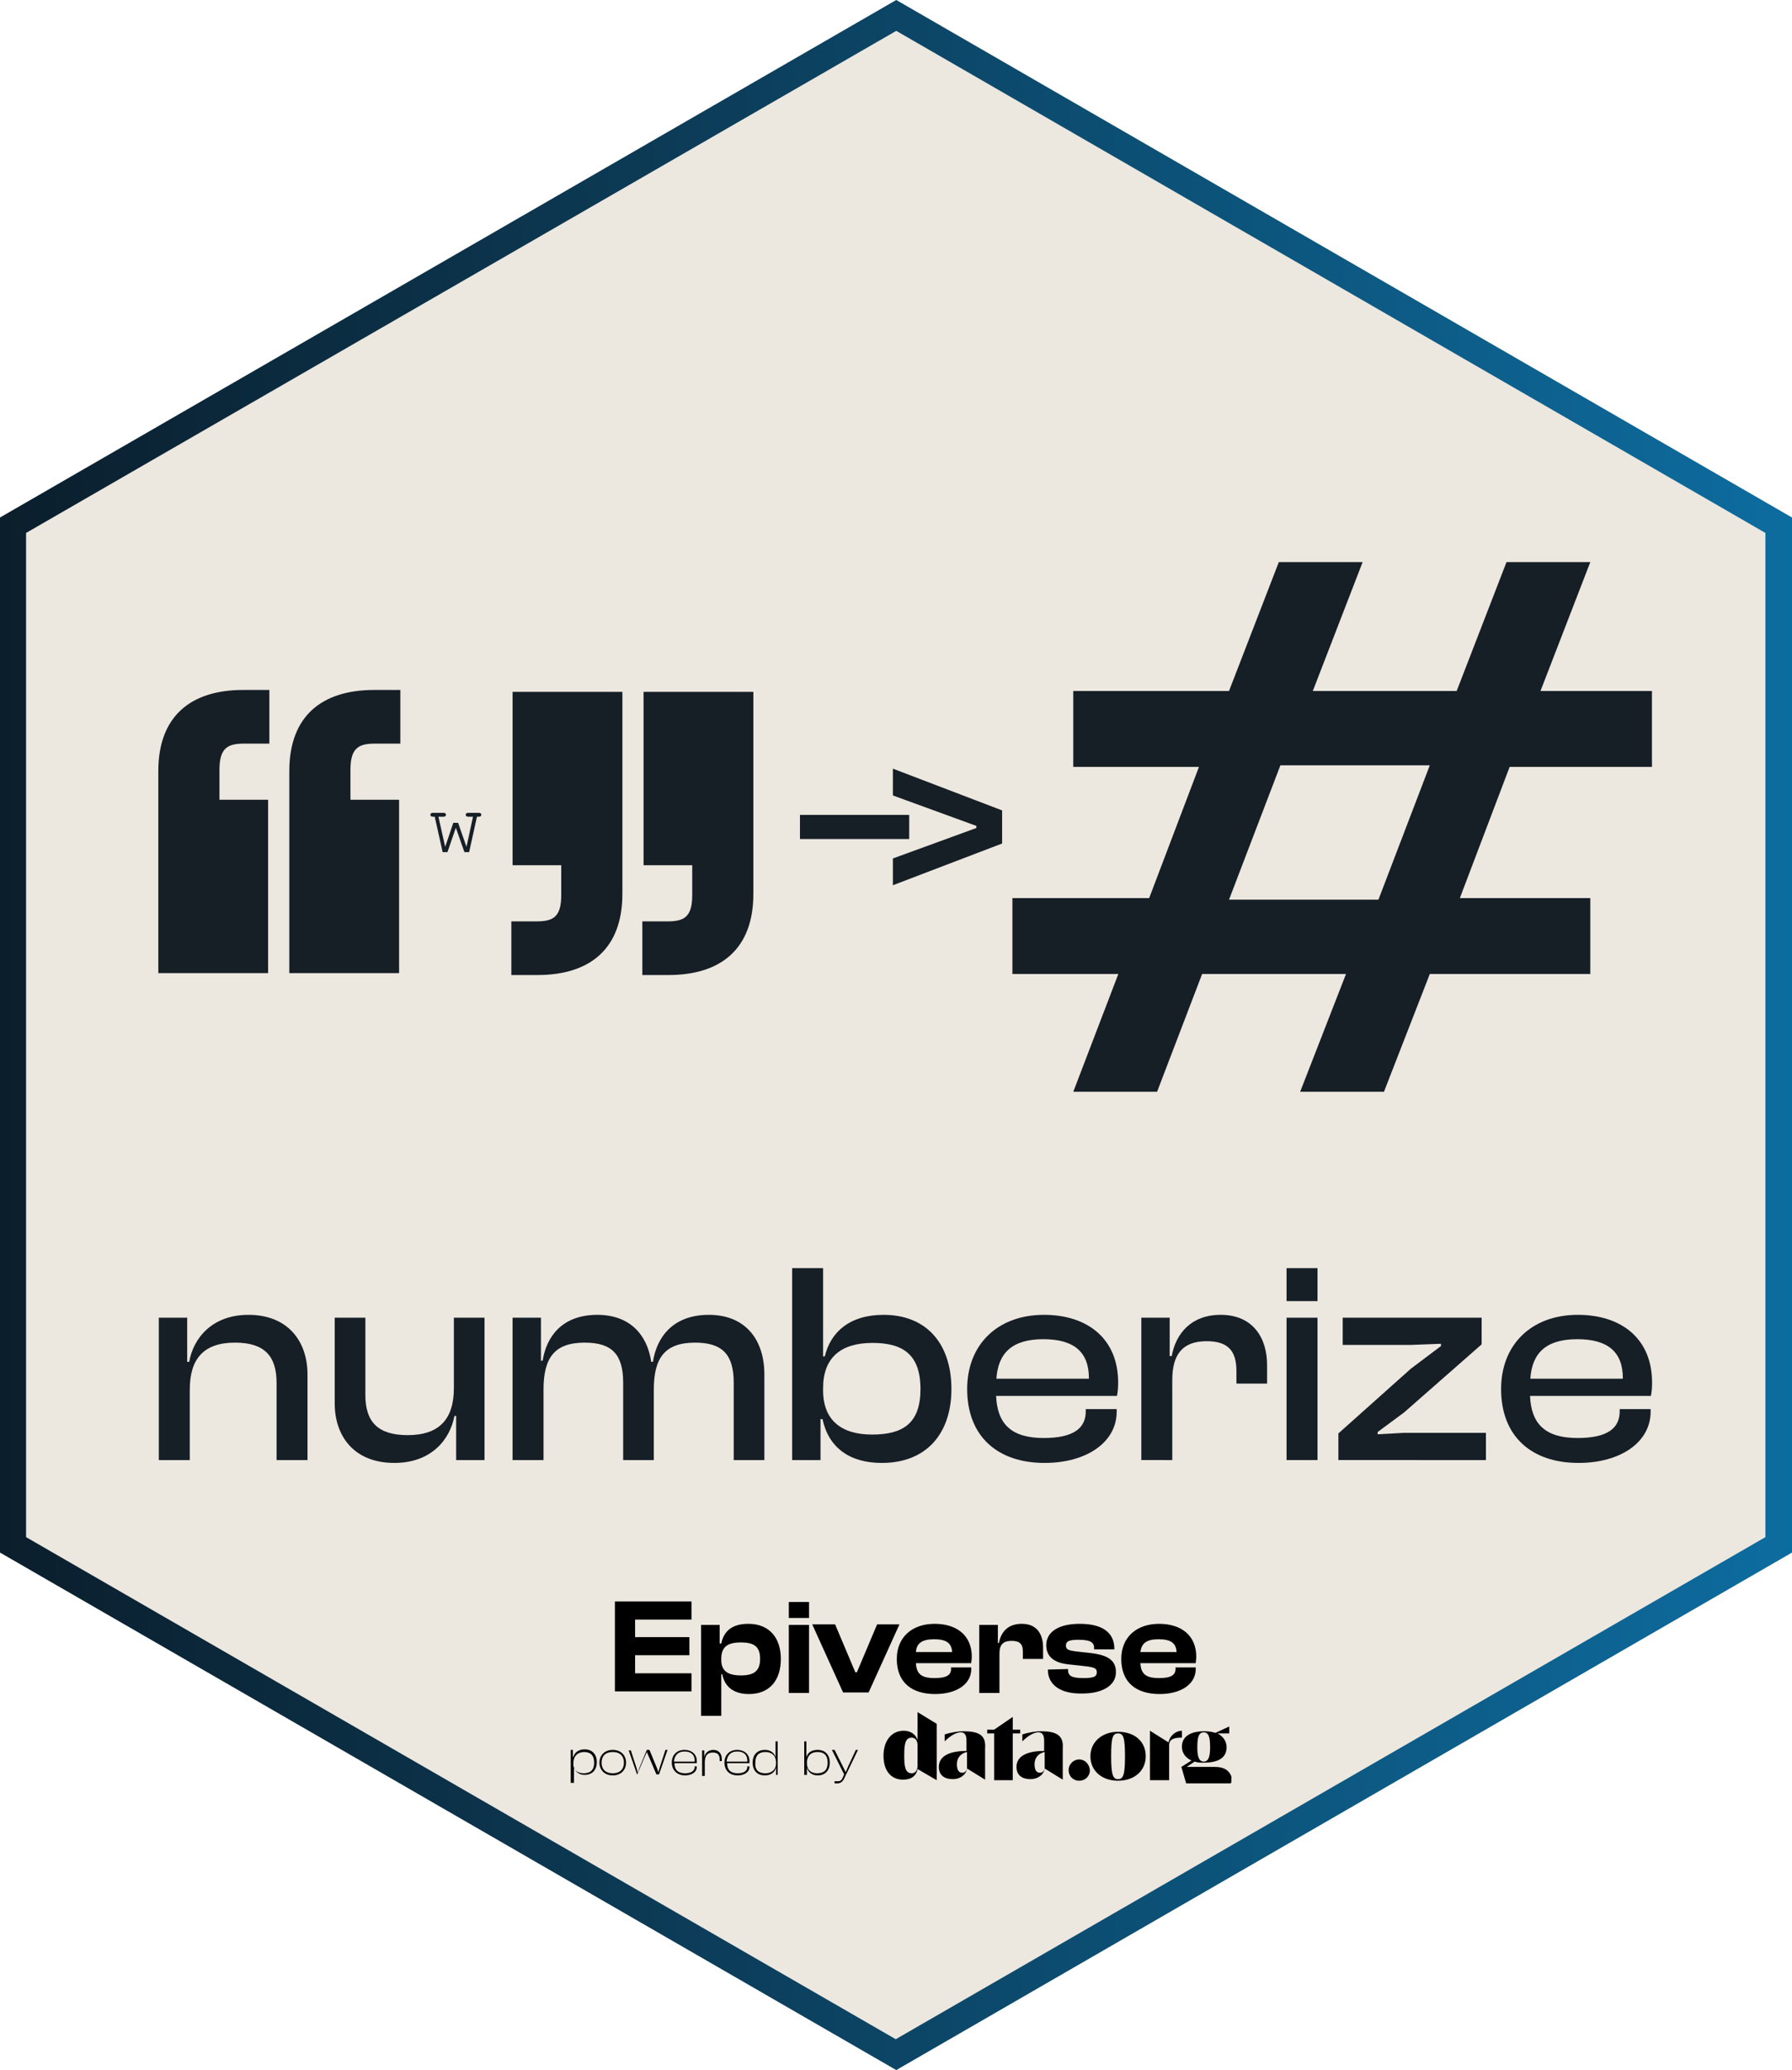 <?xml version="1.0" encoding="UTF-8" standalone="no"?>
<!-- Generator: Adobe Illustrator 26.5.0, SVG Export Plug-In . SVG Version: 6.00 Build 0)  -->

<svg
   version="1.1"
   id="Layer_1"
   x="0px"
   y="0px"
   viewBox="0 0 336.9 389.2"
   xml:space="preserve"
   sodipodi:docname="logo.svg"
   inkscape:version="1.1.2 (0a00cf5339, 2022-02-04)"
   width="89.138mm"
   height="102.976mm"
   xmlns:inkscape="http://www.inkscape.org/namespaces/inkscape"
   xmlns:sodipodi="http://sodipodi.sourceforge.net/DTD/sodipodi-0.dtd"
   xmlns="http://www.w3.org/2000/svg"
   xmlns:svg="http://www.w3.org/2000/svg"><defs
   id="defs1564"><clipPath
   clipPathUnits="userSpaceOnUse"
   id="clipPath34176"><path
     d="M 0,792 H 612 V 0 H 0 Z"
     id="path34174" /></clipPath><clipPath
   clipPathUnits="userSpaceOnUse"
   id="clipPath34210"><path
     d="m 459.52,23.96 h 27.16 v 27.16 h -27.16 z"
     id="path34208" /></clipPath><clipPath
   clipPathUnits="userSpaceOnUse"
   id="clipPath34218"><path
     d="M -32768,32767 H 32767 V -32768 H -32768 Z"
     id="path34216" /></clipPath><clipPath
   clipPathUnits="userSpaceOnUse"
   id="clipPath34236"><path
     d="M 0,720.36 H 612 V 792 H 0 Z"
     id="path34234" /></clipPath><clipPath
   clipPathUnits="userSpaceOnUse"
   id="clipPath56868"><path
     d="M 0,0 H 612 V 792 H 0 Z"
     id="path56866" /></clipPath><clipPath
   clipPathUnits="userSpaceOnUse"
   id="clipPath56880"><path
     d="M 36.78,402.988 H 271.484 V 674 H 36.78 Z"
     id="path56878" /></clipPath><linearGradient
   x1="0"
   y1="0"
   x2="1"
   y2="0"
   gradientUnits="userSpaceOnUse"
   gradientTransform="matrix(234.704,0,0,-234.704,36.781,538.494)"
   spreadMethod="pad"
   id="linearGradient59858"><stop
     style="stop-opacity:1;stop-color:#151e27"
     offset="0"
     id="stop59854" /><stop
     style="stop-opacity:1;stop-color:#2f68a6"
     offset="1"
     id="stop59856" /></linearGradient><clipPath
   clipPathUnits="userSpaceOnUse"
   id="clipPath59868"><path
     d="M 36.78,402.988 H 271.484 V 674 H 36.78 Z"
     id="path59866" /></clipPath><linearGradient
   x1="0"
   y1="0"
   x2="1"
   y2="0"
   gradientUnits="userSpaceOnUse"
   gradientTransform="matrix(0,-61.777,-61.777,0,117.429,609.961)"
   spreadMethod="pad"
   id="linearGradient59892"><stop
     style="stop-opacity:1;stop-color:#d4e623"
     offset="0"
     id="stop59884" /><stop
     style="stop-opacity:1;stop-color:#d4e623"
     offset="0"
     id="stop59886" /><stop
     style="stop-opacity:1;stop-color:#a9d12f"
     offset="1"
     id="stop59888" /><stop
     style="stop-opacity:1;stop-color:#a9d12f"
     offset="1"
     id="stop59890" /></linearGradient><linearGradient
   x1="0"
   y1="0"
   x2="1"
   y2="0"
   gradientUnits="userSpaceOnUse"
   gradientTransform="matrix(0,-61.777,-61.777,0,117.429,609.961)"
   spreadMethod="pad"
   id="linearGradient59916"><stop
     style="stop-opacity:1;stop-color:#c4e124"
     offset="0"
     id="stop59908" /><stop
     style="stop-opacity:1;stop-color:#c4e124"
     offset="0"
     id="stop59910" /><stop
     style="stop-opacity:1;stop-color:#99cd30"
     offset="1"
     id="stop59912" /><stop
     style="stop-opacity:1;stop-color:#99cd30"
     offset="1"
     id="stop59914" /></linearGradient><clipPath
   clipPathUnits="userSpaceOnUse"
   id="clipPath59926"><path
     d="M 36.78,402.988 H 271.484 V 674 H 36.78 Z"
     id="path59924" /></clipPath><linearGradient
   x1="0"
   y1="0"
   x2="1"
   y2="0"
   gradientUnits="userSpaceOnUse"
   gradientTransform="matrix(0,-61.777,-61.777,0,117.429,609.961)"
   spreadMethod="pad"
   id="linearGradient59982"><stop
     style="stop-opacity:1;stop-color:#eff5a7"
     offset="0"
     id="stop59974" /><stop
     style="stop-opacity:1;stop-color:#eff5a7"
     offset="0"
     id="stop59976" /><stop
     style="stop-opacity:1;stop-color:#deeda7"
     offset="1"
     id="stop59978" /><stop
     style="stop-opacity:1;stop-color:#deeda7"
     offset="1"
     id="stop59980" /></linearGradient><clipPath
   clipPathUnits="userSpaceOnUse"
   id="clipPath59992"><path
     d="M 36.78,402.988 H 271.484 V 674 H 36.78 Z"
     id="path59990" /></clipPath><linearGradient
   x1="0"
   y1="0"
   x2="1"
   y2="0"
   gradientUnits="userSpaceOnUse"
   gradientTransform="matrix(0,-61.777,-61.777,0,117.429,609.961)"
   spreadMethod="pad"
   id="linearGradient60066"><stop
     style="stop-opacity:1;stop-color:#ecf498"
     offset="0"
     id="stop60058" /><stop
     style="stop-opacity:1;stop-color:#ecf498"
     offset="0"
     id="stop60060" /><stop
     style="stop-opacity:1;stop-color:#d8e999"
     offset="1"
     id="stop60062" /><stop
     style="stop-opacity:1;stop-color:#d8e999"
     offset="1"
     id="stop60064" /></linearGradient><clipPath
   clipPathUnits="userSpaceOnUse"
   id="clipPath60076"><path
     d="m 124.772,549.341 h 0.005 z m -0.002,0 h 0.002 z"
     id="path60074" /></clipPath><linearGradient
   x1="0"
   y1="0"
   x2="1"
   y2="0"
   gradientUnits="userSpaceOnUse"
   gradientTransform="matrix(0,-61.777,-61.777,0,117.429,609.961)"
   spreadMethod="pad"
   id="linearGradient60098"><stop
     style="stop-opacity:1;stop-color:#e4f198"
     offset="0"
     id="stop60090" /><stop
     style="stop-opacity:1;stop-color:#e4f198"
     offset="0"
     id="stop60092" /><stop
     style="stop-opacity:1;stop-color:#d1e798"
     offset="1"
     id="stop60094" /><stop
     style="stop-opacity:1;stop-color:#d1e798"
     offset="1"
     id="stop60096" /></linearGradient><clipPath
   clipPathUnits="userSpaceOnUse"
   id="clipPath60156"><path
     d="M 36.78,402.988 H 271.484 V 674 H 36.78 Z"
     id="path60154" /></clipPath><clipPath
   clipPathUnits="userSpaceOnUse"
   id="clipPath60288"><path
     d="M 36.78,402.988 H 271.484 V 674 H 36.78 Z"
     id="path60286" /></clipPath><clipPath
   clipPathUnits="userSpaceOnUse"
   id="clipPath60410"><path
     d="M 36.78,402.988 H 271.484 V 674 H 36.78 Z"
     id="path60408" /></clipPath><clipPath
   clipPathUnits="userSpaceOnUse"
   id="clipPath60498"><path
     d="M 36.78,402.988 H 271.484 V 674 H 36.78 Z"
     id="path60496" /></clipPath><linearGradient
   x1="0"
   y1="0"
   x2="1"
   y2="0"
   gradientUnits="userSpaceOnUse"
   gradientTransform="matrix(0,-61.777,-61.777,0,117.429,609.961)"
   spreadMethod="pad"
   id="linearGradient60558"><stop
     style="stop-opacity:1;stop-color:#f7fad7"
     offset="0"
     id="stop60550" /><stop
     style="stop-opacity:1;stop-color:#f7fad7"
     offset="0"
     id="stop60552" /><stop
     style="stop-opacity:1;stop-color:#f0f6d6"
     offset="1"
     id="stop60554" /><stop
     style="stop-opacity:1;stop-color:#f0f6d6"
     offset="1"
     id="stop60556" /></linearGradient><linearGradient
   x1="0"
   y1="0"
   x2="1"
   y2="0"
   gradientUnits="userSpaceOnUse"
   gradientTransform="matrix(0,-61.777,-61.777,0,117.429,609.961)"
   spreadMethod="pad"
   id="linearGradient60582"><stop
     style="stop-opacity:1;stop-color:#f5fad6"
     offset="0"
     id="stop60574" /><stop
     style="stop-opacity:1;stop-color:#f5fad6"
     offset="0"
     id="stop60576" /><stop
     style="stop-opacity:1;stop-color:#edf5d5"
     offset="1"
     id="stop60578" /><stop
     style="stop-opacity:1;stop-color:#edf5d5"
     offset="1"
     id="stop60580" /></linearGradient><clipPath
   clipPathUnits="userSpaceOnUse"
   id="clipPath60592"><path
     d="M 36.78,402.988 H 271.484 V 674 H 36.78 Z"
     id="path60590" /></clipPath><clipPath
   clipPathUnits="userSpaceOnUse"
   id="clipPath60702"><path
     d="M 36.78,402.988 H 271.484 V 674 H 36.78 Z"
     id="path60700" /></clipPath><clipPath
   clipPathUnits="userSpaceOnUse"
   id="clipPath60802"><path
     d="M 36.78,402.988 H 271.484 V 674 H 36.78 Z"
     id="path60800" /></clipPath><clipPath
   clipPathUnits="userSpaceOnUse"
   id="clipPath60904"><path
     d="M 36.78,402.988 H 271.484 V 674 H 36.78 Z"
     id="path60902" /></clipPath><clipPath
   clipPathUnits="userSpaceOnUse"
   id="clipPath61258"><path
     d="M 350.6,319.644 H 530.649 V 369.2 H 350.6 Z"
     id="path61256" /></clipPath>
	
	
</defs><sodipodi:namedview
   id="namedview1562"
   pagecolor="#ffffff"
   bordercolor="#666666"
   borderopacity="1.0"
   inkscape:pageshadow="2"
   inkscape:pageopacity="0.0"
   inkscape:pagecheckerboard="0"
   showgrid="false"
   inkscape:zoom="0.59709927"
   inkscape:cx="-134.81845"
   inkscape:cy="327.41624"
   inkscape:window-width="1920"
   inkscape:window-height="1016"
   inkscape:window-x="0"
   inkscape:window-y="0"
   inkscape:window-maximized="1"
   inkscape:current-layer="Layer_1"
   units="mm"
   fit-margin-top="0"
   fit-margin-left="0"
   fit-margin-right="0"
   fit-margin-bottom="0"
   showguides="true"
   inkscape:guide-bbox="true"
   inkscape:document-units="mm" />
<style
   type="text/css"
   id="style2">
	.st0{fill:#18BED2;}
	.st1{fill:none;}
	.st2{font-family:'ClashDisplay-Medium';}
	.st3{font-size:89px;}
	.st4{fill:url(#SVGID_1_);}
	.st5{fill-rule:evenodd;clip-rule:evenodd;fill:#92ABA6;}
	.st6{opacity:0.91;fill-rule:evenodd;clip-rule:evenodd;fill:url(#SVGID_00000044169153931771760620000012331813040940204451_);}
	.st7{fill:#51B96F;stroke:#FFFFFF;stroke-width:0.745;stroke-miterlimit:3.813;}
	.st8{fill-rule:evenodd;clip-rule:evenodd;fill:#86A8D7;}
	.st9{fill:#628BC8;stroke:#FFFFFF;stroke-width:0.745;stroke-miterlimit:3.813;}
	.st10{fill-rule:evenodd;clip-rule:evenodd;fill:#FFFFFF;fill-opacity:0.615;}
	.st11{fill-rule:evenodd;clip-rule:evenodd;fill:#FFFFFF;fill-opacity:0.55;}
	.st12{fill-rule:evenodd;clip-rule:evenodd;}
</style>



<linearGradient
   id="SVGID_1_"
   gradientUnits="userSpaceOnUse"
   x1="133.059"
   y1="392.074"
   x2="470.048"
   y2="392.074"
   gradientTransform="translate(-133.1,-197.5)">
	<stop
   offset="0"
   style="stop-color:#0B1E2C"
   id="stop1488" />
	<stop
   offset="1"
   style="stop-color:#0D6C9F"
   id="stop1490" />
</linearGradient>



<path
   class="st4"
   d="M 168.5,4.4999999e-7 0,97.3 V 291.9 l 168.5,97.3 168.4,-97.3 V 97.3 Z"
   id="path112415"
   style="fill:#ece7df;fill-opacity:1"
   sodipodi:nodetypes="ccccccc" /><g
   id="g150968"
   transform="matrix(1.118,0,0,1.118,0.424,-30.273)"><path
     d="m 31.532,272.615 v -11.849 c 0,-5.202 2.36,-7.9 7.611,-7.9 4.961,0 6.984,2.264 6.984,6.744 v 13.005 h 5.202 v -14.402 c 0,-5.539 -3.275,-10.019 -9.923,-10.019 -6.069,0 -9.248,3.853 -9.971,7.9 h -0.337 v -7.418 h -4.769 v 23.94 z"
     style="font-weight:500;font-size:48.168px;font-family:'Clash Display';-inkscape-font-specification:'Clash Display Medium';fill:#161e26;fill-opacity:1;stroke-width:0.085"
     id="path1092" /><path
     d="m 65.924,273.097 c 6.166,0 9.345,-3.853 10.115,-7.9 h 0.289 v 7.418 h 4.769 v -23.94 h -5.154 v 11.849 c 0,5.202 -2.457,7.9 -7.755,7.9 -5.058,0 -7.129,-2.264 -7.129,-6.744 v -13.005 h -5.154 v 14.402 c 0,5.539 3.275,10.019 10.019,10.019 z"
     style="font-weight:500;font-size:48.168px;font-family:'Clash Display';-inkscape-font-specification:'Clash Display Medium';fill:#161e26;fill-opacity:1;stroke-width:0.085"
     id="path1094" /><path
     d="m 91.02,272.615 v -11.849 c 0,-5.298 1.782,-7.9 6.936,-7.9 4.624,0 6.455,2.023 6.455,6.744 v 13.005 h 5.154 v -11.849 c 0,-5.298 1.83,-7.9 6.936,-7.9 4.624,0 6.503,2.023 6.503,6.744 v 13.005 h 5.154 v -14.402 c 0,-5.78 -3.131,-10.019 -9.345,-10.019 -6.069,0 -8.767,3.805 -9.393,7.9 h -0.289 c -0.674,-4.576 -3.613,-7.9 -9.056,-7.9 -5.973,0 -8.574,3.709 -9.2,7.707 h -0.289 v -7.225 h -4.769 v 23.94 z"
     style="font-weight:500;font-size:48.168px;font-family:'Clash Display';-inkscape-font-specification:'Clash Display Medium';fill:#161e26;fill-opacity:1;stroke-width:0.085"
     id="path1096" /><path
     d="m 137.598,272.615 v -6.888 h 0.337 c 1.012,4.769 4.528,7.37 9.971,7.37 7.611,0 11.705,-5.058 11.705,-12.427 0,-7.466 -4.046,-12.476 -11.416,-12.476 -5.732,0 -8.911,2.938 -9.874,6.984 h -0.289 v -14.836 h -5.202 v 32.273 z m 0.434,-11.705 v -0.385 c 0,-5.106 2.938,-7.611 8.333,-7.611 5.106,0 8.044,1.975 8.044,7.755 0,5.732 -2.89,7.659 -8.14,7.659 -5.154,0 -8.237,-2.408 -8.237,-7.418 z"
     style="font-weight:500;font-size:48.168px;font-family:'Clash Display';-inkscape-font-specification:'Clash Display Medium';fill:#161e26;fill-opacity:1;stroke-width:0.085"
     id="path1098" /><path
     d="m 175.266,273.097 c 7.129,0 12.138,-3.516 12.138,-8.622 v -0.434 h -5.202 v 0.385 c 0,2.842 -2.071,4.48 -7.081,4.48 -5.539,0 -7.803,-2.457 -7.996,-7.081 h 20.327 c 0.144,-0.723 0.193,-1.397 0.193,-2.264 0,-7.273 -5.058,-11.368 -12.476,-11.368 -7.803,0 -12.909,5.01 -12.909,12.476 0,7.996 5.154,12.427 13.005,12.427 z m -0.193,-20.809 c 5.106,0 7.659,2.119 7.659,6.551 v 0.096 h -15.558 c 0.289,-4.287 2.601,-6.647 7.9,-6.647 z"
     style="font-weight:500;font-size:48.168px;font-family:'Clash Display';-inkscape-font-specification:'Clash Display Medium';fill:#161e26;fill-opacity:1;stroke-width:0.085"
     id="path1100" /><path
     d="m 196.749,272.615 v -13.439 c 0,-4.287 1.686,-6.551 5.78,-6.551 3.564,0 5.009,1.59 5.009,5.009 v 2.119 h 5.154 v -3.131 c 0,-4.528 -2.36,-8.429 -7.803,-8.429 -4.913,0 -7.514,3.083 -8.237,6.936 h -0.337 v -6.455 h -4.769 v 23.94 z"
     style="font-weight:500;font-size:48.168px;font-family:'Clash Display';-inkscape-font-specification:'Clash Display Medium';fill:#161e26;fill-opacity:1;stroke-width:0.085"
     id="path1102" /><path
     d="m 221.17,245.882 v -5.539 h -5.202 v 5.539 z m 0,26.733 v -23.94 h -5.202 v 23.94 z"
     style="font-weight:500;font-size:48.168px;font-family:'Clash Display';-inkscape-font-specification:'Clash Display Medium';fill:#161e26;fill-opacity:1;stroke-width:0.085"
     id="path1104" /><path
     d="m 249.493,272.615 v -4.576 h -13.776 l -4.431,0.241 v -0.385 l 4.431,-3.275 13.054,-11.464 v -4.48 h -23.362 v 4.576 h 11.464 l 5.058,-0.193 v 0.385 l -5.058,3.805 -12.187,10.886 v 4.48 z"
     style="font-weight:500;font-size:48.168px;font-family:'Clash Display';-inkscape-font-specification:'Clash Display Medium';fill:#161e26;fill-opacity:1;stroke-width:0.085"
     id="path1106" /><path
     d="m 265.051,273.097 c 7.129,0 12.138,-3.516 12.138,-8.622 v -0.434 h -5.202 v 0.385 c 0,2.842 -2.071,4.48 -7.081,4.48 -5.539,0 -7.803,-2.457 -7.996,-7.081 h 20.327 c 0.145,-0.723 0.193,-1.397 0.193,-2.264 0,-7.273 -5.058,-11.368 -12.476,-11.368 -7.803,0 -12.909,5.01 -12.909,12.476 0,7.996 5.154,12.427 13.005,12.427 z m -0.193,-20.809 c 5.106,0 7.659,2.119 7.659,6.551 v 0.096 h -15.558 c 0.289,-4.287 2.601,-6.647 7.9,-6.647 z"
     style="font-weight:500;font-size:48.168px;font-family:'Clash Display';-inkscape-font-specification:'Clash Display Medium';fill:#161e26;fill-opacity:1;stroke-width:0.085"
     id="path1108" /></g><path
   class="st4"
   d="m 168.5,5.8 163.4,94.4 V 289 L 168.4,383.4 4.9,289 V 100.2 L 168.5,5.8 M 168.5,0 0,97.3 v 194.6 l 168.5,97.3 168.4,-97.3 V 97.3 Z"
   id="path1493"
   style="fill:url(#SVGID_1_)" /><g
   id="g1533"
   transform="translate(-133.1,-197.5)">
		<path
   d="m 248.7,515.7 v -17.1 h 14.4 v 3.4 h -10.6 v 3.3 h 10.2 v 3.4 h -10.2 v 3.4 h 10.6 v 3.4 h -14.4 z"
   id="path1517" />
		<path
   d="M 264.9,520.1 V 503 h 3.5 v 3.5 h 0.3 c 0.5,-2.4 2.1,-3.7 5.1,-3.7 3.9,0 6.1,2.6 6.1,6.6 0,4 -2.1,6.6 -6,6.6 -3,0 -4.6,-1.5 -5,-3.7 h -0.2 v 7.8 z m 7.5,-7.6 c 2.4,0 3.6,-0.8 3.6,-3.1 0,-2.3 -1.1,-3.1 -3.6,-3.1 -2.5,0 -3.7,0.8 -3.7,3.1 v 0.2 c 0,2.1 1.3,2.9 3.7,2.9 z"
   id="path1519" />
		<path
   d="m 281.4,501.7 v -3 h 3.8 v 3 z m 0,14 V 503 h 3.8 v 12.8 h -3.8 z"
   id="path1521" />
		<path
   d="m 291.6,515.7 -5.8,-12.8 h 4.3 l 3.8,9 h 0.3 l 3.8,-9 h 4.2 l -5.8,12.8 z"
   id="path1523" />
		<path
   d="m 301.7,509.4 c 0,-4.1 2.9,-6.6 7.1,-6.6 4.2,0 7,2.2 7,6.2 0,0.5 -0.1,0.8 -0.1,1.2 h -10.4 c 0.1,2 1,2.8 3.5,2.8 2.3,0 3.1,-0.6 3.1,-1.7 V 511 h 3.8 v 0.3 c 0,2.8 -2.7,4.7 -6.8,4.7 -4.3,0 -7.2,-2.1 -7.2,-6.6 z m 3.6,-1.3 h 6.8 c -0.1,-1.7 -1.1,-2.4 -3.4,-2.4 -2.3,0 -3.3,0.8 -3.4,2.4 z"
   id="path1525" />
		<path
   d="M 317.2,515.7 V 503 h 3.5 v 3.4 h 0.2 c 0.4,-2.1 1.7,-3.6 4.3,-3.6 2.9,0 4,2 4,4.5 v 2.1 h -3.8 V 508 c 0,-1.4 -0.6,-2 -2.1,-2 -1.7,0 -2.3,0.8 -2.3,2.4 v 7.4 h -3.8 z"
   id="path1527" />
		<path
   d="m 330.1,511.4 v 0 l 3.8,-0.1 v 0.2 c 0,1.1 0.7,1.5 2.9,1.5 2,0 2.5,-0.3 2.5,-1.1 0,-0.7 -0.4,-0.9 -1.9,-1.1 l -3.6,-0.4 c -2.5,-0.3 -4,-1.4 -4,-3.6 0,-2.2 1.9,-4 6.3,-4 4.2,0 6.5,1.6 6.5,4.7 v 0.1 h -3.8 v -0.2 c 0,-1 -0.5,-1.6 -2.9,-1.6 -1.9,0 -2.4,0.3 -2.4,1.1 0,0.7 0.4,0.9 2,1.1 l 2.7,0.3 c 3.4,0.4 4.7,1.5 4.7,3.6 0,2.4 -2.4,4 -6.3,4 -4.1,0.1 -6.5,-1.6 -6.5,-4.5 z"
   id="path1529" />
		<path
   d="m 343.9,509.4 c 0,-4.1 2.9,-6.6 7.1,-6.6 4.2,0 7,2.2 7,6.2 0,0.5 -0.1,0.8 -0.1,1.2 h -10.4 c 0.1,2 1,2.8 3.5,2.8 2.3,0 3.1,-0.6 3.1,-1.7 V 511 h 3.8 v 0.3 c 0,2.8 -2.7,4.7 -6.8,4.7 -4.3,0 -7.2,-2.1 -7.2,-6.6 z m 3.6,-1.3 h 6.8 c -0.1,-1.7 -1.1,-2.4 -3.4,-2.4 -2.3,0 -3.2,0.8 -3.4,2.4 z"
   id="path1531" />
	</g><g
   id="g1557"
   transform="translate(-133.1,-197.5)">
		<path
   class="st12"
   d="m 336,528.3 c -1.1,0 -2,0.9 -2,2 0,1.1 0.8,2 2,2 1.1,0 2,-0.8 2,-2 -0.1,-1.1 -0.9,-2 -2,-2 m 7.3,-5.2 c -3,0 -5.2,1.9 -5.2,4.6 0,2.7 2.1,4.6 5.2,4.6 3.1,0 5.2,-1.9 5.2,-4.6 0,-2.8 -2.1,-4.6 -5.2,-4.6 m 0,8.9 c -1,0 -1.3,-0.9 -1.3,-4.3 0,-3.6 0.3,-4.3 1.3,-4.3 1,0 1.3,0.8 1.3,4.3 0,3.4 -0.3,4.3 -1.3,4.3 m 12,-9.1 c -1.1,0 -2.3,0.9 -2.5,2.2 l -3.5,-2.2 v 9.3 h 3.6 v -6.6 c 0,-1.4 1.6,-1.4 2.4,-1.4 z m 6.2,6.8 h -5.3 l 1.5,-1 c 0.6,0.2 0.9,0.2 1.7,0.2 2.9,0 4.3,-1 4.3,-2.9 0,-1.1 -0.6,-2 -1.7,-2.6 h 2.2 v -1.3 l -2.6,1.2 c -0.6,-0.2 -1.3,-0.3 -2.1,-0.3 -2.9,0 -4.2,1.2 -4.2,2.9 0,1.2 0.7,2.1 1.8,2.6 l -1.9,1.2 0.9,3.1 h 8.4 c 0,-0.1 0,-0.1 0.1,-0.2 v -1.1 c -0.4,-1.1 -1.3,-1.8 -3.1,-1.8 m -2.1,-6.5 c 1,0 1.2,1.1 1.2,2.8 0,1.5 -0.2,2.7 -1.2,2.7 -1,0 -1.2,-1.2 -1.2,-2.7 0,-1.7 0.2,-2.8 1.2,-2.8 M 314.2,523 c -0.9,0 -2.3,0.2 -3.5,0.6 v 1.3 c 0.8,-0.8 2,-1.7 3,-1.7 1,0 1.1,0.9 1.1,1.6 v 1.9 c -3.6,0 -5.2,1.2 -5.2,3 0,1.6 1.1,2.3 2.6,2.3 1.6,0 2.6,-1 2.7,-2 l 3.4,2.1 v -5.9 c 0.2,-2.5 -1.2,-3.2 -4.1,-3.2 m 0.7,6.9 c 0,0.4 -0.3,0.9 -0.9,0.9 -0.7,0 -1,-0.6 -1,-1.6 0,-1 0.5,-2 1.9,-2.3 z m 10,-7.2 h -1.4 v -2.4 l -3.5,2.4 h -1.3 v 0.7 h 1.3 v 8.8 h 3.5 v -8.8 h 1.4 z m -19.3,-3.3 v 5.3 c -0.3,-1.1 -1.3,-1.8 -2.6,-1.8 -2.3,0 -3.8,1.9 -3.8,4.7 0,2.7 1.3,4.5 3.7,4.5 1.6,0 2.5,-0.8 2.7,-2 l 3.6,2.1 v -10.6 z m 0,10.1 c 0,0.8 -0.4,1.4 -1.1,1.4 -1.3,0 -1.4,-1.5 -1.4,-3.4 0,-2.1 0.2,-3.3 1.4,-3.3 0.7,0 1.1,0.6 1.1,1.4 z m 23.2,-6.5 c -0.9,0 -2.3,0.2 -3.5,0.6 v 1.3 c 0.8,-0.8 2,-1.7 3,-1.7 1,0 1.1,0.9 1.1,1.6 v 1.9 c -3.6,0 -5.2,1.2 -5.2,3 0,1.6 1.1,2.3 2.6,2.3 1.6,0 2.6,-1 2.7,-2 l 3.4,2.1 v -5.9 c 0.2,-2.5 -1.3,-3.2 -4.1,-3.2 m 0.7,6.9 c 0,0.4 -0.3,0.9 -0.9,0.9 -0.7,0 -1,-0.6 -1,-1.6 0,-1 0.5,-2 1.9,-2.3 z"
   id="path1535" />
		<g
   id="g1555">
			<path
   d="m 240.4,532.8 v -6.3 h 0.4 v 1.3 h 0.1 c 0.2,-0.8 1,-1.4 2.1,-1.4 1.5,0 2.3,1 2.3,2.4 0,1.4 -0.8,2.4 -2.3,2.4 -1,0 -1.8,-0.6 -2,-1.5 v 3 h -0.6 z m 2.4,-1.9 c 1.2,0 2,-0.5 2,-2 0,-1.5 -0.8,-2 -1.9,-2 -1.2,0 -2,0.8 -2,2 v 0.1 c -0.1,1.2 0.7,1.9 1.9,1.9 z"
   id="path1537" />
			<path
   d="m 245.8,528.9 c 0,-1.4 1,-2.4 2.5,-2.4 1.5,0 2.5,1 2.5,2.4 0,1.4 -1,2.4 -2.5,2.4 -1.5,0 -2.5,-1 -2.5,-2.4 z m 4.6,0 c 0,-1.2 -0.7,-2 -2.1,-2 -1.4,0 -2.1,0.8 -2.1,2 0,1.2 0.7,2 2.1,2 1.4,0 2.1,-0.8 2.1,-2 z"
   id="path1539" />
			<path
   d="m 252.9,531.2 -1.6,-4.6 h 0.4 l 1.1,3.4 0.2,0.8 v 0 l 0.3,-0.9 1.4,-3.4 h 0.5 l 1.4,3.4 0.3,0.8 v 0 l 0.2,-0.8 1.1,-3.4 h 0.4 l -1.6,4.6 h -0.5 l -1.4,-3.3 -0.4,-0.9 v 0 l -0.4,0.9 -1.4,3.3 v 0 z"
   id="path1541" />
			<path
   d="m 259.4,528.9 c 0,-1.4 0.9,-2.4 2.4,-2.4 1.3,0 2.3,0.8 2.3,2.1 0,0.2 0,0.3 0,0.4 h -4.2 c 0,1.2 0.6,1.9 2,1.9 1.2,0 1.8,-0.5 1.8,-1.2 v -0.1 h 0.4 v 0.1 c 0,1 -1,1.6 -2.2,1.6 -1.5,0 -2.5,-1 -2.5,-2.4 z m 0.4,-0.2 h 3.9 c 0,-0.1 0,-0.1 0,-0.2 0,-1.1 -0.7,-1.7 -1.9,-1.7 -1.3,0 -1.9,0.8 -2,1.9 z"
   id="path1543" />
			<path
   d="m 265.1,531.2 v -4.6 h 0.4 v 1.3 0 c 0.1,-0.7 0.7,-1.4 1.7,-1.4 1.1,0 1.6,0.8 1.6,1.7 v 0.4 h -0.4 v -0.3 c 0,-0.9 -0.4,-1.3 -1.3,-1.3 -1.1,0 -1.5,0.7 -1.5,1.9 v 2.5 h -0.5 z"
   id="path1545" />
			<path
   d="m 269.3,528.9 c 0,-1.4 0.9,-2.4 2.4,-2.4 1.3,0 2.3,0.8 2.3,2.1 0,0.2 0,0.3 0,0.4 h -4.2 c 0,1.2 0.6,1.9 2,1.9 1.2,0 1.8,-0.5 1.8,-1.2 v -0.1 h 0.4 v 0.1 c 0,1 -1,1.6 -2.2,1.6 -1.6,0 -2.5,-1 -2.5,-2.4 z m 0.4,-0.2 h 3.9 c 0,-0.1 0,-0.1 0,-0.2 0,-1.1 -0.7,-1.7 -1.9,-1.7 -1.3,0 -1.9,0.8 -2,1.9 z"
   id="path1547" />
			<path
   d="m 274.6,528.9 c 0,-1.4 0.8,-2.4 2.3,-2.4 1.1,0 1.8,0.6 2,1.4 v 0 -3 h 0.4 v 6.3 H 279 v -1.4 0 c -0.2,0.9 -1,1.5 -2.1,1.5 -1.5,0 -2.3,-1 -2.3,-2.4 z m 2.4,2 c 1.2,0 2,-0.7 2,-1.9 v -0.1 c 0,-1.3 -0.8,-2 -2,-2 -1.1,0 -1.9,0.5 -1.9,2 -0.1,1.5 0.7,2 1.9,2 z"
   id="path1549" />
			<path
   d="m 284.3,531.2 v -6.3 h 0.4 v 3 0 c 0.2,-0.8 0.9,-1.4 2.1,-1.4 1.5,0 2.3,1 2.3,2.4 0,1.4 -0.8,2.4 -2.3,2.4 -1,0 -1.8,-0.6 -2,-1.5 v 0 1.4 z m 2.4,-0.3 c 1.2,0 2,-0.5 2,-2 0,-1.5 -0.8,-2 -1.9,-2 -1.3,0 -2,0.8 -2,2 v 0.1 c 0,1.2 0.7,1.9 1.9,1.9 z"
   id="path1551" />
			<path
   d="m 290,532.8 v -0.4 h 0.6 c 0.5,0 0.7,-0.2 0.9,-0.6 l 0.3,-0.7 -2.3,-4.6 h 0.5 l 1.5,3 0.6,1.2 v 0 l 0.5,-1.2 1.4,-3 h 0.4 l -2.6,5.4 c -0.3,0.6 -0.7,0.9 -1.3,0.9 z"
   id="path1553" />
		</g>
	</g><g
   id="g109883"
   style="fill:#161e26;fill-opacity:1"><g
     id="g3709"
     transform="translate(-6.587,-6.481)"
     style="fill:#161e26;fill-opacity:1"><path
       d="m 177.518,164.23 v -4.541 H 156.983 v 4.541 z"
       style="font-weight:500;font-size:97.387px;font-family:'Clash Display';-inkscape-font-specification:'Clash Display Medium';letter-spacing:-2.417px;fill:#161e26;fill-opacity:1;stroke-width:0.099"
       id="path1135" /><path
       d="m 194.987,165.069 v -6.22 l -20.535,-7.849 v 5.035 l 15.698,5.726 v 0.395 l -15.698,5.726 v 5.035 z"
       style="font-weight:500;font-size:97.387px;font-family:'Clash Display';-inkscape-font-specification:'Clash Display Medium';letter-spacing:-2.417px;fill:#161e26;fill-opacity:1;stroke-width:0.087"
       id="path1137" /></g><path
     d="m 217.533,205.266 8.471,-22.145 h 27.049 l -8.62,22.145 h 15.754 l 8.62,-22.145 h 30.17 v -14.268 h -24.522 l 9.363,-24.671 h 26.752 v -14.268 h -20.956 l 9.363,-24.225 h -15.754 l -9.363,24.225 h -27.049 l 9.363,-24.225 h -15.754 l -9.363,24.225 h -29.278 v 14.268 h 23.631 l -9.363,24.671 h -25.711 v 14.268 h 19.915 l -8.471,22.145 z m 23.185,-61.381 h 28.089 l -9.66,25.266 h -28.089 z"
     style="font-weight:500;font-size:97.387px;font-family:'Clash Display';-inkscape-font-specification:'Clash Display Medium';letter-spacing:-2.417px;fill:#161e26;fill-opacity:1;stroke-width:0.261"
     id="path1139" /><g
     id="g109864"
     style="fill:#161e26;fill-opacity:1"><g
       id="g102316"
       transform="translate(66.961,-292.107)"
       style="fill:#161e26;fill-opacity:1"><g
         aria-label=","
         id="g102281"
         style="font-weight:500;font-size:398.206px;line-height:1.25;font-family:'Clash Display';-inkscape-font-specification:'Clash Display Medium';fill:#161e26;fill-opacity:1;stroke-width:9.955"
         transform="matrix(-0.589,0,0,-0.589,105.219,717.802)"><path
           d="m 214.713,502.502 c 16.725,0 27.078,-8.362 27.078,-25.883 v -64.509 h -35.042 v 55.351 h 15.53 v 9.557 c 0,7.168 -2.787,8.362 -7.964,8.362 h -7.964 v 17.123 z"
           style="font-weight:normal;-inkscape-font-specification:'Clash Display';fill:#161e26;fill-opacity:1"
           id="path102279" /></g><g
         aria-label=","
         id="g102285"
         style="font-weight:500;font-size:398.206px;line-height:1.25;font-family:'Clash Display';-inkscape-font-specification:'Clash Display Medium';fill:#161e26;fill-opacity:1;stroke-width:9.955"
         transform="matrix(-0.589,0,0,-0.589,129.845,717.802)"><path
           d="m 214.713,502.502 c 16.725,0 27.078,-8.362 27.078,-25.883 v -64.509 h -35.042 v 55.351 h 15.53 v 9.557 c 0,7.168 -2.787,8.362 -7.964,8.362 h -7.964 v 17.123 z"
           style="font-weight:normal;-inkscape-font-specification:'Clash Display';fill:#161e26;fill-opacity:1"
           id="path102283" /></g></g><g
       id="g102406"
       transform="rotate(180,52.219,302.572)"
       style="fill:#161e26;fill-opacity:1"><g
         aria-label=","
         id="g102400"
         style="font-weight:500;font-size:398.206px;line-height:1.25;font-family:'Clash Display';-inkscape-font-specification:'Clash Display Medium';fill:#161e26;fill-opacity:1;stroke-width:9.955"
         transform="matrix(-0.589,0,0,-0.589,105.219,717.802)"><path
           d="m 214.713,502.502 c 16.725,0 27.078,-8.362 27.078,-25.883 v -64.509 h -35.042 v 55.351 h 15.53 v 9.557 c 0,7.168 -2.787,8.362 -7.964,8.362 h -7.964 v 17.123 z"
           style="font-weight:normal;-inkscape-font-specification:'Clash Display';fill:#161e26;fill-opacity:1"
           id="path102398" /></g><g
         aria-label=","
         id="g102404"
         style="font-weight:500;font-size:398.206px;line-height:1.25;font-family:'Clash Display';-inkscape-font-specification:'Clash Display Medium';fill:#161e26;fill-opacity:1;stroke-width:9.955"
         transform="matrix(-0.589,0,0,-0.589,129.845,717.802)"><path
           d="m 214.713,502.502 c 16.725,0 27.078,-8.362 27.078,-25.883 v -64.509 h -35.042 v 55.351 h 15.53 v 9.557 c 0,7.168 -2.787,8.362 -7.964,8.362 h -7.964 v 17.123 z"
           style="font-weight:normal;-inkscape-font-specification:'Clash Display';fill:#161e26;fill-opacity:1"
           id="path102402" /></g></g><g
       aria-label="w"
       id="text105854"
       style="font-weight:500;font-size:17.721px;line-height:1.25;font-family:'Clash Display';-inkscape-font-specification:'Clash Display Medium';fill:#161e26;fill-opacity:1;stroke-width:0.294"><path
         d="M 88.199,160.213 H 87.313 l -1.613,-4.59 -1.577,4.59 h -0.904 l -1.489,-6.663 h -0.337 q -0.478,0 -0.478,-0.372 0,-0.354 0.478,-0.354 h 1.967 q 0.478,0 0.478,0.354 0,0.372 -0.478,0.372 h -0.939 l 1.276,5.671 1.524,-4.519 h 0.904 l 1.577,4.519 1.223,-5.671 h -0.886 q -0.478,0 -0.478,-0.372 0,-0.354 0.478,-0.354 h 1.967 q 0.478,0 0.478,0.354 0,0.372 -0.478,0.372 h -0.337 z"
         style="font-weight:normal;font-family:FreeMono;-inkscape-font-specification:FreeMono;fill:#161e26;fill-opacity:1"
         id="path112091" /></g></g></g></svg>
